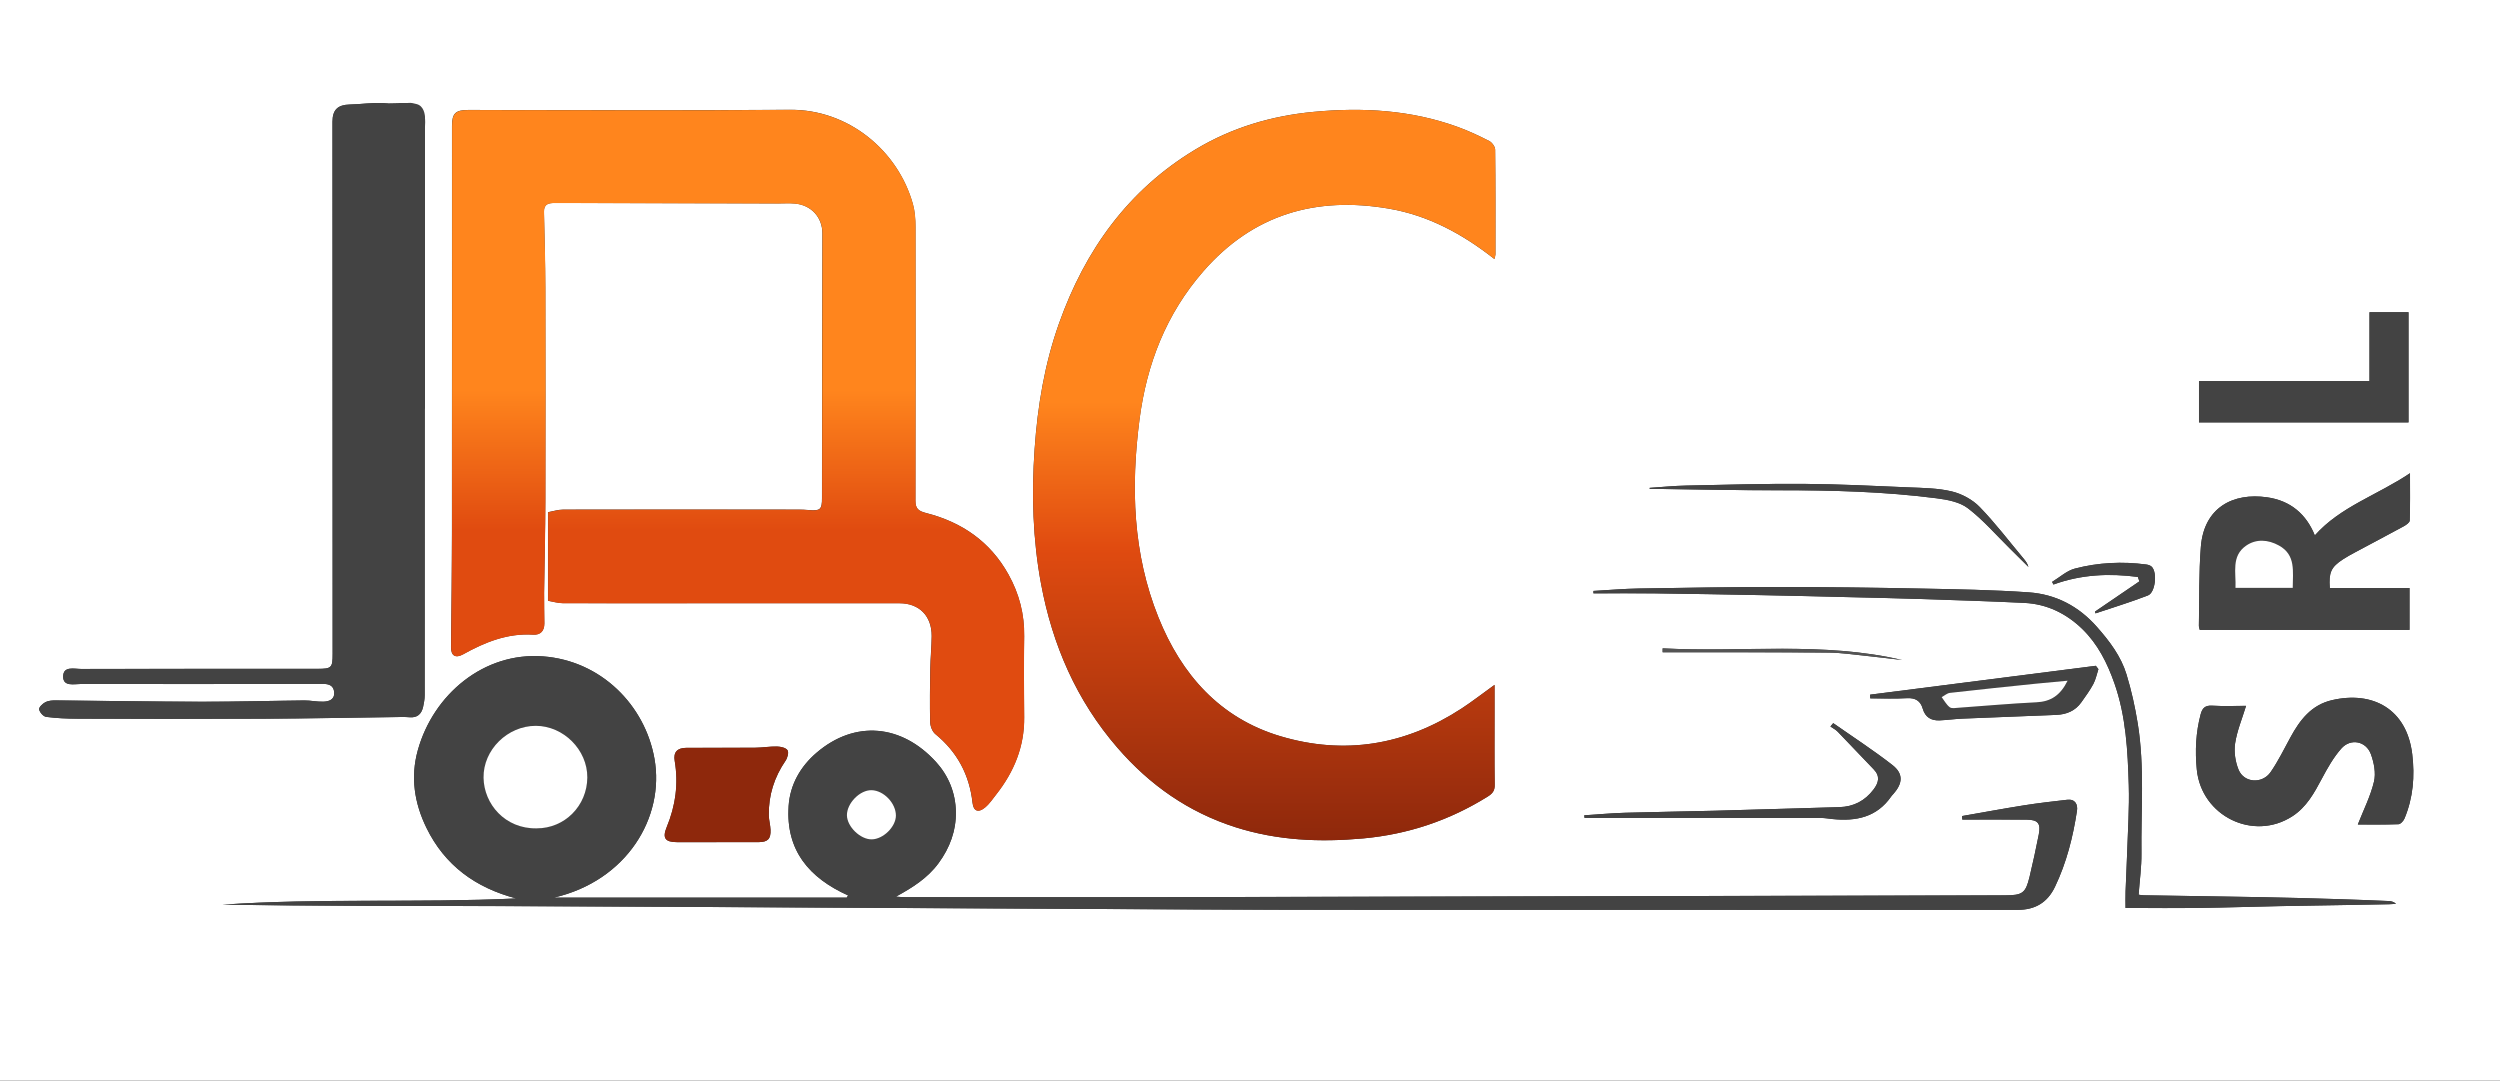 <?xml version="1.0" encoding="UTF-8"?> <svg xmlns="http://www.w3.org/2000/svg" xmlns:xlink="http://www.w3.org/1999/xlink" id="Livello_1" data-name="Livello 1" viewBox="0 0 814 351.84"><rect x="0" y="0" width="814" height="351.84" fill="#333333" stroke="none"/><defs><style> .cls-1 { fill: url(#linear-gradient); } .cls-1, .cls-2, .cls-3, .cls-4, .cls-5, .cls-6 { fill-rule: evenodd; stroke-width: 0px; } .cls-2 { fill: url(#linear-gradient-2); } .cls-3 { fill: #434343; } .cls-4 { fill: #545454; } .cls-5 { fill: #fff; } .cls-6 { fill: #8e280c; } </style><linearGradient id="linear-gradient" x1="240.17" y1="35.74" x2="240.17" y2="263.95" gradientUnits="userSpaceOnUse"><stop offset=".4" stop-color="#ff851d"></stop><stop offset=".6" stop-color="#e04b10"></stop></linearGradient><linearGradient id="linear-gradient-2" x1="411.64" y1="35.76" x2="411.64" y2="273.58" gradientUnits="userSpaceOnUse"><stop offset=".4" stop-color="#ff851d"></stop><stop offset=".6" stop-color="#e04b10"></stop><stop offset="1" stop-color="#8e280c"></stop></linearGradient></defs><path class="cls-5" d="M0,351.84V0h814v351.84H0ZM178.46,195.61c1.66.28,3.2.76,4.73.77,14.11.05,28.23.02,42.34.02,22.44,0,44.89-.03,67.33,0,6.44,0,10.53,4.18,10.48,10.69-.03,3.51-.39,7.02-.45,10.53-.1,5.83-.19,11.66-.04,17.49.03,1.33.69,3.08,1.67,3.88,7.14,5.83,11.11,13.26,12.12,22.38.31,2.75,1.86,3.35,4.06,1.55,1.42-1.16,2.48-2.77,3.63-4.24,5.8-7.37,9.22-15.6,9.13-25.15-.09-8.78-.13-17.56,0-26.33.11-7.22-1.62-13.85-5.11-20.15-5.95-10.72-15.19-17.04-26.8-20.01-2.54-.65-3.5-1.44-3.5-4.04.07-29.73.07-59.45.02-89.18,0-2.46-.18-5-.83-7.35-4.86-17.44-21.01-30.88-40.03-30.73-34.91.28-69.83.07-104.74.06-4.19,0-5.31,1.1-5.31,5.24,0,43.89.02,87.78-.02,131.67-.01,12.65-.19,25.31-.3,37.96-.03,2.83,1.44,3.74,3.93,2.36,7.09-3.95,14.44-6.92,22.8-6.4,2.42.15,3.66-1.23,3.66-3.65,0-3.33-.12-6.66-.08-9.99.12-9.95.38-19.9.41-29.85.06-23.14.06-46.28,0-69.43-.02-8.27-.27-16.53-.45-24.8-.06-2.6,1.66-2.83,3.6-2.83,24.24.05,48.47.1,72.71.15,1.79,0,3.6-.12,5.38.04,5.39.48,8.98,4.55,8.96,9.71-.08,28.73-.12,57.45-.13,86.18,0,3.72-.54,4.26-4.38,3.9-1.09-.1-2.19-.14-3.29-.14-25.53-.02-51.07-.04-76.6,0-1.64,0-3.28.55-4.94.85v28.81ZM486.58,84.33c.17-.74.32-1.11.33-1.48,0-11.37.05-22.75-.09-34.12-.01-.97-1.01-2.35-1.93-2.82-3.33-1.71-6.75-3.31-10.26-4.58-15.22-5.53-30.94-6.42-46.93-4.91-13.7,1.29-26.6,5.12-38.39,12.2-22,13.2-36.01,32.83-44.49,56.66-4.7,13.21-6.99,26.91-7.96,40.92-1.03,14.77-.6,29.44,2.11,43.97,3.71,19.86,11.53,37.91,24.89,53.33,10.49,12.12,23.14,20.99,38.5,25.87,13.57,4.31,27.41,4.91,41.48,3.62,14.65-1.35,28.15-5.88,40.61-13.67,1.48-.93,2.25-1.86,2.22-3.75-.11-7.98-.05-15.96-.05-23.94v-8.64c-3.89,2.8-7.22,5.4-10.75,7.71-18.29,11.93-38.14,15.24-59.01,9-19.72-5.9-32.21-20.08-39.69-38.7-8.36-20.79-8.98-42.48-6.15-64.41,2.34-18.06,8.69-34.4,20.81-48.29,16.19-18.55,36.67-24.44,60.4-20.36,12.77,2.19,23.89,8.18,34.33,16.39ZM638.85,265.71c.02.38.04.76.07,1.14,7,0,14.01-.05,21.02.02,3.64.04,4.6,1.25,3.88,4.86-.92,4.61-1.9,9.21-3,13.78-1.29,5.33-2.3,6-8.01,6.01-91.2.2-182.41.41-273.61.59-28.23.05-56.46.02-84.69,0-.93,0-1.86-.11-2.79-.17,5.33-2.93,10.24-5.97,13.86-10.88,3.71-5.04,5.77-10.64,5.65-16.79-.11-6.08-2.36-11.66-6.46-16.17-11.15-12.27-26.4-13.76-38.95-2.97-5.13,4.41-8.59,10.29-9.05,17.34-.94,14.41,6.7,23.38,19.35,29.07-.14.24-.28.49-.43.73h-95.38c23.79-5.48,36.18-26.17,32.78-45.27-3.09-17.35-17.32-31.87-36.3-33.29-19.27-1.45-35.71,12.43-40.75,30.56-2.44,8.77-1.11,17.22,2.8,25.24,5.99,12.29,16.03,19.56,29.26,23.02-31.92,1.52-63.83-.16-95.67,2.03,30.12.45,60.25.38,90.37.46,36.39.1,72.78.33,109.17.51,39.36.19,78.72.41,118.07.59,15.76.07,31.52.1,47.28.1,73.22,0,146.44,0,219.66.02,5.66,0,9.66-2.37,12.12-7.5,3.76-7.87,5.87-16.22,7.17-24.78.3-1.99-.56-3.86-3.19-3.56-4.69.54-9.38,1.07-14.04,1.81-6.75,1.07-13.46,2.32-20.19,3.49ZM138.3,133h.06c0-30.42,0-60.85,0-91.27,0-1.3.24-2.68-.14-3.86-.25-.77-1.33-1.52-2.19-1.78-1.33-.41-2.82-.25-4.19-.59-2.36-.58-4.66-1.79-7.03-1.93-3.63-.2-7.3.37-10.96.46-3.86.09-5.6,1.71-5.6,5.62,0,57.76.02,115.51.05,173.27,0,4.49-.32,4.85-4.94,4.85-25.64,0-51.27-.02-76.91.04-2.27,0-5.92-1.06-5.89,2.53.03,3.27,3.54,2.36,5.77,2.36,26.24.03,52.47.03,78.71-.04,2.12,0,3.6.56,3.77,2.75.19,2.39-1.7,2.99-3.52,3.05-2.06.07-4.14-.42-6.21-.4-11.1.11-22.2.44-33.3.42-15.84-.03-31.67-.3-47.51-.43-1.16-.01-2.46.05-3.45.55-.91.46-2.19,1.68-2.08,2.36.16.95,1.38,2.33,2.29,2.45,3.37.44,6.79.58,10.2.59,20.39.05,40.79.09,61.18,0,14.04-.06,28.08-.34,42.11-.52,1.6-.02,3.2-.09,4.79.05,2.58.23,3.92-1.06,4.45-3.38.28-1.24.51-2.52.51-3.79.03-31.12.02-62.24.02-93.37ZM758.57,191.46c-.36-5.1.42-6.8,4.26-9.32,1.32-.87,2.72-1.62,4.11-2.37,5.23-2.81,10.49-5.56,15.7-8.4.79-.43,1.93-1.22,1.96-1.88.17-4.82.09-9.64.09-15.4-10.71,7.18-22.64,10.86-30.99,20.24-2.78-6.9-7.89-11.31-15.51-12.4-11.13-1.6-20.6,3.33-21.6,16.15-.66,8.52-.47,17.11-.64,25.67,0,.46.2.92.29,1.34h68.29v-13.62h-25.97ZM767.7,268.46c3.97,0,8.62.08,13.26-.09.69-.02,1.62-1.08,1.95-1.87,2.81-6.73,3.39-13.67,2.52-20.94-1.78-14.77-12.95-20.66-26.15-17.58-6.71,1.57-10.42,6.44-13.49,12.08-2.08,3.81-4,7.75-6.45,11.31-2.74,3.97-8.7,3.57-10.46-.75-1.07-2.61-1.54-5.83-1.12-8.6.62-4.1,2.29-8.03,3.56-12.19-3.39,0-7.25.17-11.07-.06-2.31-.14-3.2.86-3.72,2.83-1.56,5.91-1.85,11.86-1.25,17.96,1.49,15.13,18.38,23.47,31.13,15.21,4.58-2.97,7.09-7.55,9.58-12.23,1.83-3.44,3.8-6.94,6.36-9.83,3.03-3.41,8.06-2.42,9.63,1.88,1.01,2.76,1.66,6.16,1,8.91-1.14,4.77-3.42,9.26-5.27,13.97ZM715.99,137.53h68.22v-35.87h-12.7v22.4h-55.52v13.47ZM518.83,192.41c0,.26,0,.52-.01.78,6.72,0,13.43-.07,20.15.01,11.65.14,23.3.36,34.94.58,9.45.18,18.9.42,28.35.65,7.56.18,15.11.33,22.66.59,11.41.38,22.83.72,34.23,1.28,7.34.36,13.66,3.46,18.87,8.52,5.03,4.9,8.11,11.05,10.42,17.63,3.79,10.77,4.34,22.01,4.68,33.22.22,7.34-.3,14.71-.53,22.07-.13,4.16-.37,8.33-.51,12.49-.07,1.94-.01,3.89-.01,5.4,8.33,0,16.27.08,24.21-.02,8.65-.11,17.31-.41,25.96-.58,11.85-.23,23.69-.4,35.53-.61.79-.01,1.58-.1,2.38-.15-.83-.71-1.66-.87-2.49-.9-5.46-.22-10.92-.46-16.38-.62-8.15-.24-16.31-.48-24.47-.63-12.94-.24-25.89-.41-38.83-.62-.58,0-1.15-.13-1.65-.19.33-4.55.97-8.99.92-13.42-.17-14.1,1.07-28.27-1.2-42.29-.87-5.41-2.06-10.81-3.67-16.04-1.81-5.91-5.51-10.78-9.6-15.42-5.98-6.79-13.45-10.67-22.26-11.28-11.69-.81-23.43-1-35.15-1.23-15.34-.3-30.67-.5-46.01-.51-15.24,0-30.48.24-45.71.49-4.95.08-9.89.52-14.83.79ZM233.3,274.2c4.58,0,9.17.03,13.76,0,2.94-.03,3.95-1.06,3.83-4-.06-1.57-.53-3.14-.56-4.71-.12-6.52,1.76-12.43,5.46-17.82.63-.91,1.1-2.7.63-3.39-.56-.82-2.21-1.18-3.4-1.21-2.36-.05-4.73.37-7.1.39-7.48.06-14.95,0-22.43.04-3.01.02-4.28,1.44-3.8,4.27,1.27,7.44.27,14.59-2.6,21.53-1.48,3.58-.54,4.9,3.36,4.91,4.29,0,8.57,0,12.86,0ZM683.24,217.88c-.28-.36-.56-.73-.84-1.09-24.5,3.13-49,6.27-73.5,9.4.02.4.04.8.06,1.2,3.99,0,7.99.17,11.97-.06,2.73-.16,4.39.91,5.1,3.38.83,2.86,2.77,3.97,5.53,3.85,2.47-.11,4.93-.46,7.4-.57,10.19-.43,20.38-.79,30.57-1.22,3.32-.14,6.19-1.31,8.16-4.11,1.36-1.93,2.78-3.86,3.89-5.93.8-1.49,1.13-3.22,1.66-4.84ZM515.85,265.46c.03.28.05.56.08.83h3.67c24.42,0,48.84,0,73.26.03,1.27,0,2.55.23,3.83.36,7.62.78,14.41-.57,19.1-7.37.22-.31.49-.59.75-.87,3.02-3.44,3.24-6.54-.38-9.36-6.2-4.83-12.82-9.11-19.26-13.63-.3.37-.6.73-.91,1.09.79.55,1.7,1,2.36,1.69,3.94,4.06,7.8,8.2,11.74,12.27,2.17,2.24,1.59,4.38-.04,6.53-2.8,3.7-6.48,5.64-11.16,5.77-13.5.36-27,.81-40.5,1.17-9.74.26-19.49.37-29.23.66-4.43.13-8.87.54-13.3.82ZM537.14,158.85c0,.12.02.23.03.35,1.08,0,2.16-.01,3.24,0,12.94.15,25.87.46,38.81.43,17.18-.03,34.32.41,51.37,2.61,3.52.45,7.51,1.21,10.19,3.26,4.97,3.8,9.14,8.66,13.63,13.08,2.03,2,4.04,4.01,6.06,6.01-.3-1.06-.87-1.85-1.49-2.6-4.75-5.68-9.24-11.62-14.38-16.91-2.33-2.4-5.79-4.28-9.06-5.07-4.55-1.1-9.39-1.13-14.12-1.33-11.31-.49-22.62-1.05-33.93-1.13-12.83-.09-25.67.28-38.51.55-3.94.08-7.88.48-11.82.74ZM682.13,199.13c.06.2.12.39.17.59,5.7-1.92,11.47-3.67,17.07-5.84,2.4-.93,3.1-7.37,1.27-9.3-.42-.44-1.18-.69-1.82-.77-7.81-1.04-15.61-.65-23.2,1.32-2.68.69-4.98,2.85-7.45,4.34.14.29.29.57.43.86,9.02-3.29,18.2-3.7,27.48-2.47.17.48.34.96.51,1.44-4.82,3.28-9.64,6.57-14.46,9.85ZM541.35,211.11c0,.42,0,.84,0,1.26,1.06,0,2.11,0,3.17,0,16.95.02,33.9-.03,50.84.11,4.13.04,8.25.66,12.37,1.08,3.88.4,7.74.89,11.61,1.34-25.81-6.06-52-2.44-78-3.8Z"></path><path class="cls-1" d="M178.46,195.61v-28.81c1.66-.3,3.3-.85,4.94-.85,25.53-.04,51.07-.02,76.6,0,1.09,0,2.2.04,3.29.14,3.85.36,4.38-.18,4.38-3.9.02-28.73.06-57.45.13-86.18.01-5.17-3.57-9.23-8.96-9.71-1.78-.16-3.58-.04-5.38-.04-24.24-.05-48.47-.1-72.71-.15-1.94,0-3.65.22-3.6,2.83.18,8.27.42,16.53.45,24.8.06,23.14.06,46.28,0,69.43-.03,9.95-.29,19.9-.41,29.85-.04,3.33.07,6.66.08,9.99,0,2.41-1.24,3.8-3.66,3.65-8.36-.52-15.71,2.45-22.8,6.4-2.49,1.38-3.96.46-3.93-2.36.12-12.65.29-25.31.3-37.96.04-43.89.02-87.78.02-131.67,0-4.14,1.12-5.24,5.31-5.24,34.91.01,69.83.22,104.74-.06,19.02-.15,35.17,13.29,40.03,30.73.65,2.35.83,4.9.83,7.35.05,29.73.04,59.45-.02,89.18,0,2.6.95,3.39,3.5,4.04,11.61,2.97,20.85,9.28,26.8,20.01,3.5,6.3,5.22,12.93,5.11,20.15-.14,8.78-.1,17.56,0,26.33.1,9.55-3.32,17.77-9.13,25.15-1.15,1.46-2.21,3.08-3.63,4.24-2.2,1.81-3.76,1.2-4.06-1.55-1.02-9.13-4.99-16.55-12.12-22.38-.98-.8-1.64-2.55-1.67-3.88-.15-5.83-.06-11.66.04-17.49.06-3.51.42-7.02.45-10.53.05-6.51-4.04-10.69-10.48-10.69-22.44-.03-44.89,0-67.33,0-14.11,0-28.23.04-42.34-.02-1.54,0-3.07-.49-4.73-.77Z"></path><path class="cls-2" d="M486.58,84.33c-10.44-8.21-21.56-14.2-34.33-16.39-23.73-4.08-44.21,1.82-60.4,20.36-12.12,13.88-18.47,30.22-20.81,48.29-2.84,21.93-2.22,43.62,6.15,64.41,7.49,18.62,19.97,32.81,39.69,38.7,20.87,6.24,40.72,2.93,59.01-9,3.53-2.3,6.86-4.91,10.75-7.71v8.64c0,7.98-.07,15.96.05,23.94.03,1.88-.74,2.82-2.22,3.75-12.46,7.79-25.95,12.32-40.61,13.67-14.08,1.29-27.91.69-41.48-3.62-15.36-4.88-28.01-13.75-38.5-25.87-13.36-15.42-21.18-33.47-24.89-53.33-2.71-14.52-3.14-29.19-2.11-43.97.97-14,3.26-27.7,7.96-40.92,8.48-23.83,22.49-43.46,44.49-56.66,11.79-7.08,24.68-10.9,38.39-12.2,15.99-1.51,31.71-.62,46.93,4.91,3.51,1.28,6.93,2.88,10.26,4.58.91.47,1.91,1.85,1.93,2.82.14,11.37.1,22.75.09,34.12,0,.37-.16.73-.33,1.48Z"></path><path class="cls-3" d="M638.85,265.71c6.73-1.17,13.45-2.42,20.19-3.49,4.66-.74,9.35-1.27,14.04-1.81,2.63-.3,3.49,1.57,3.19,3.56-1.3,8.56-3.4,16.91-7.17,24.78-2.46,5.13-6.46,7.5-12.12,7.5-73.22-.02-146.44,0-219.66-.02-15.76,0-31.52-.03-47.28-.1-39.36-.18-78.72-.4-118.07-.59-36.39-.18-72.78-.41-109.17-.51-30.12-.08-60.25-.01-90.37-.46,31.84-2.19,63.75-.52,95.67-2.03-13.23-3.46-23.27-10.73-29.26-23.02-3.91-8.02-5.24-16.47-2.8-25.24,5.04-18.13,21.48-32.01,40.75-30.56,18.98,1.42,33.21,15.94,36.3,33.29,3.4,19.11-8.99,39.79-32.78,45.27h95.38c.14-.25.28-.49.43-.73-12.65-5.69-20.3-14.66-19.35-29.07.46-7.05,3.91-12.93,9.05-17.34,12.55-10.78,27.8-9.29,38.95,2.97,4.1,4.51,6.35,10.09,6.46,16.17.11,6.15-1.95,11.75-5.65,16.79-3.61,4.91-8.53,7.96-13.86,10.88.93.06,1.86.17,2.79.17,28.23,0,56.46.04,84.69,0,91.21-.18,182.41-.39,273.61-.59,5.71-.01,6.71-.68,8.01-6.01,1.11-4.57,2.08-9.17,3-13.78.72-3.6-.24-4.82-3.88-4.86-7.01-.07-14.01-.02-21.02-.02-.02-.38-.04-.76-.07-1.14ZM174.73,269.72c9.11.03,16.43-7.34,16.49-16.57.06-8.97-7.74-16.79-16.76-16.81-9.19-.02-17.17,7.78-17.03,16.9.14,8.53,6.97,16.66,17.29,16.49ZM291.71,265.59c.04-4.03-3.95-8.21-7.92-8.31-3.81-.09-8.08,4.26-8.03,8.19.04,3.69,4.39,7.9,8.1,7.83,3.73-.07,7.81-4.08,7.85-7.71Z"></path><path class="cls-3" d="M138.3,133c0,31.12,0,62.24-.02,93.37,0,1.27-.23,2.55-.51,3.79-.53,2.32-1.87,3.61-4.45,3.38-1.58-.14-3.19-.07-4.79-.05-14.04.18-28.07.46-42.11.52-20.39.09-40.79.05-61.18,0-3.4,0-6.83-.15-10.2-.59-.91-.12-2.13-1.5-2.29-2.45-.11-.68,1.16-1.9,2.08-2.36.99-.5,2.29-.56,3.45-.55,15.84.13,31.67.41,47.51.43,11.1.02,22.2-.32,33.3-.42,2.07-.02,4.15.47,6.21.4,1.82-.06,3.7-.66,3.52-3.05-.17-2.2-1.64-2.76-3.77-2.75-26.23.07-52.47.07-78.71.04-2.23,0-5.74.91-5.77-2.36-.03-3.58,3.62-2.52,5.89-2.53,25.64-.06,51.27-.04,76.91-.04,4.62,0,4.94-.36,4.94-4.85-.03-57.76-.04-115.51-.05-173.27,0-3.91,1.74-5.53,5.6-5.62,3.66-.08,7.32-.66,10.96-.46,2.37.13,4.53-.1,7.52-.04,1.4.03.9-.28,3.32.35,2.31.59,2.7,3.31,2.71,4.28.01,1.28,0,2.27,0,3.57,0,30.43,0,60.85,0,91.27h-.06Z"></path><path class="cls-3" d="M758.57,191.46h25.97v13.62h-68.29c-.09-.42-.3-.88-.29-1.34.17-8.56-.03-17.15.64-25.67,1-12.82,10.47-17.75,21.6-16.15,7.62,1.1,12.73,5.5,15.51,12.4,8.35-9.38,20.28-13.06,30.99-20.24,0,5.75.08,10.58-.09,15.4-.03.66-1.17,1.45-1.96,1.88-5.21,2.84-10.47,5.6-15.7,8.4-1.39.75-2.79,1.5-4.11,2.37-3.84,2.52-4.62,4.22-4.26,9.32ZM746.52,191.42c0-5.33,1.11-10.71-4.49-13.8-3.53-1.95-7.41-2.23-10.7.05-4.92,3.41-3.24,8.8-3.46,13.75h18.65Z"></path><path class="cls-3" d="M767.7,268.46c1.85-4.71,4.13-9.21,5.27-13.97.66-2.76,0-6.15-1-8.91-1.57-4.29-6.6-5.29-9.63-1.88-2.56,2.89-4.53,6.39-6.36,9.83-2.48,4.68-4.99,9.26-9.58,12.23-12.75,8.26-29.64-.08-31.13-15.21-.6-6.1-.31-12.05,1.25-17.96.52-1.97,1.41-2.97,3.72-2.83,3.83.23,7.68.06,11.07.06-1.27,4.16-2.93,8.1-3.56,12.19-.42,2.77.05,5.99,1.12,8.6,1.76,4.32,7.72,4.72,10.46.75,2.46-3.56,4.37-7.5,6.45-11.31,3.07-5.64,6.78-10.51,13.49-12.08,13.2-3.08,24.37,2.81,26.15,17.58.87,7.28.29,14.21-2.52,20.94-.33.78-1.26,1.84-1.95,1.87-4.64.16-9.29.09-13.26.09Z"></path><path class="cls-3" d="M715.99,137.53v-13.47h55.52v-22.4h12.7v35.87h-68.22Z"></path><path class="cls-3" d="M518.83,192.41c4.94-.27,9.88-.71,14.83-.79,15.24-.25,30.48-.49,45.71-.49,15.34,0,30.68.21,46.01.51,11.72.23,23.46.42,35.15,1.23,8.81.61,16.29,4.49,22.26,11.28,4.09,4.64,7.79,9.51,9.6,15.42,1.6,5.23,2.79,10.63,3.67,16.04,2.27,14.03,1.03,28.19,1.2,42.29.05,4.43-.59,8.86-.92,13.42.5.06,1.08.18,1.65.19,12.94.21,25.89.38,38.83.62,8.16.15,16.31.38,24.47.63,5.46.16,10.92.39,16.38.62.83.03,1.66.19,2.49.9-.79.05-1.58.14-2.38.15-11.85.21-23.69.38-35.53.61-8.65.17-17.31.47-25.96.58-7.95.1-15.89.02-24.21.02,0-1.5-.05-3.45.01-5.4.14-4.17.38-8.33.51-12.49.23-7.36.75-14.72.53-22.07-.34-11.22-.89-22.46-4.68-33.22-2.31-6.58-5.4-12.74-10.42-17.63-5.21-5.07-11.53-8.16-18.87-8.52-11.4-.56-22.82-.9-34.23-1.28-7.55-.25-15.11-.4-22.66-.59-9.45-.23-18.9-.47-28.35-.65-11.64-.23-23.29-.44-34.94-.58-6.71-.08-13.43-.01-20.15-.01,0-.26,0-.52.01-.78Z"></path><path class="cls-6" d="M233.3,274.2c-4.29,0-8.57,0-12.86,0-3.9,0-4.84-1.33-3.36-4.91,2.87-6.94,3.86-14.08,2.6-21.53-.48-2.83.79-4.25,3.8-4.27,7.48-.05,14.95.02,22.43-.04,2.37-.02,4.74-.45,7.1-.39,1.19.03,2.84.39,3.4,1.21.47.69,0,2.48-.63,3.39-3.69,5.4-5.58,11.3-5.46,17.82.03,1.57.5,3.14.56,4.71.12,2.94-.89,3.98-3.83,4-4.59.04-9.17,0-13.76,0Z"></path><path class="cls-3" d="M683.24,217.88c-.54,1.62-.87,3.36-1.66,4.84-1.11,2.08-2.53,4-3.89,5.93-1.98,2.81-4.85,3.98-8.16,4.11-10.19.43-20.38.79-30.57,1.22-2.47.1-4.93.46-7.4.57-2.76.12-4.7-.99-5.53-3.85-.71-2.47-2.36-3.53-5.1-3.38-3.98.23-7.98.06-11.97.06-.02-.4-.04-.8-.06-1.2,24.5-3.13,49-6.27,73.5-9.4.28.37.56.73.84,1.09ZM673.21,221.65c-3.79.35-7.01.62-10.22.96-9.37.97-18.74,1.93-28.09,3-.93.11-1.79.91-2.68,1.39.86,1.13,1.55,2.47,2.63,3.29.65.49,1.93.22,2.92.16,8.43-.59,16.84-1.37,25.28-1.77,4.67-.22,7.81-2.23,10.17-7.02Z"></path><path class="cls-3" d="M515.85,265.46c4.43-.28,8.86-.69,13.3-.82,9.74-.29,19.49-.4,29.23-.66,13.5-.36,27-.81,40.5-1.17,4.69-.13,8.37-2.07,11.16-5.77,1.63-2.16,2.21-4.29.04-6.53-3.94-4.06-7.8-8.21-11.74-12.27-.66-.68-1.57-1.13-2.36-1.69.3-.36.6-.73.91-1.09,6.44,4.51,13.06,8.8,19.26,13.63,3.62,2.82,3.41,5.92.38,9.36-.25.29-.53.56-.75.87-4.69,6.8-11.48,8.14-19.1,7.37-1.28-.13-2.55-.36-3.83-.36-24.42-.03-48.84-.03-73.26-.03h-3.67c-.03-.28-.05-.55-.08-.83Z"></path><path class="cls-3" d="M537.14,158.85c3.94-.26,7.88-.66,11.82-.74,12.84-.27,25.67-.64,38.51-.55,11.31.08,22.63.64,33.93,1.13,4.73.2,9.57.23,14.12,1.33,3.27.79,6.73,2.67,9.06,5.07,5.14,5.3,9.63,11.23,14.38,16.91.62.75,1.19,1.54,1.49,2.6-2.02-2-4.03-4.02-6.06-6.01-4.49-4.42-8.66-9.28-13.63-13.08-2.68-2.05-6.68-2.81-10.19-3.26-17.04-2.2-34.19-2.64-51.37-2.61-12.93.03-25.87-.28-38.81-.43-1.08-.01-2.16,0-3.24,0,0-.12-.02-.23-.03-.35Z"></path><path class="cls-3" d="M682.13,199.13c4.82-3.28,9.64-6.57,14.46-9.85-.17-.48-.34-.96-.51-1.44-9.28-1.22-18.45-.81-27.48,2.47-.14-.29-.28-.57-.43-.86,2.47-1.49,4.77-3.64,7.45-4.34,7.59-1.97,15.38-2.36,23.2-1.32.64.08,1.4.33,1.82.77,1.83,1.93,1.13,8.37-1.27,9.3-5.6,2.17-11.37,3.92-17.07,5.84-.06-.2-.12-.39-.17-.59Z"></path><path class="cls-4" d="M541.35,211.11c26,1.36,52.2-2.26,78,3.8-3.87-.45-7.74-.94-11.61-1.34-4.12-.42-8.24-1.05-12.37-1.08-16.95-.14-33.89-.09-50.84-.11-1.06,0-2.12,0-3.17,0,0-.42,0-.84,0-1.26Z"></path><path class="cls-5" d="M174.73,269.72c-10.33.17-17.16-7.96-17.29-16.49-.14-9.11,7.84-16.91,17.03-16.9,9.02.02,16.81,7.84,16.76,16.81-.06,9.24-7.38,16.6-16.49,16.57Z"></path><path class="cls-5" d="M291.71,265.59c-.04,3.63-4.12,7.64-7.85,7.71-3.71.07-8.06-4.13-8.1-7.83-.05-3.93,4.22-8.28,8.03-8.19,3.97.09,7.96,4.28,7.92,8.31Z"></path><path class="cls-5" d="M746.52,191.42h-18.65c.23-4.95-1.46-10.34,3.46-13.75,3.29-2.28,7.17-2,10.7-.05,5.59,3.09,4.48,8.46,4.49,13.8Z"></path><path class="cls-5" d="M673.21,221.65c-2.36,4.79-5.5,6.8-10.17,7.02-8.43.4-16.85,1.18-25.28,1.77-.99.07-2.27.33-2.92-.16-1.09-.82-1.78-2.17-2.63-3.29.89-.48,1.75-1.28,2.68-1.39,9.36-1.07,18.73-2.03,28.09-3,3.22-.33,6.44-.6,10.22-.96Z"></path></svg> 